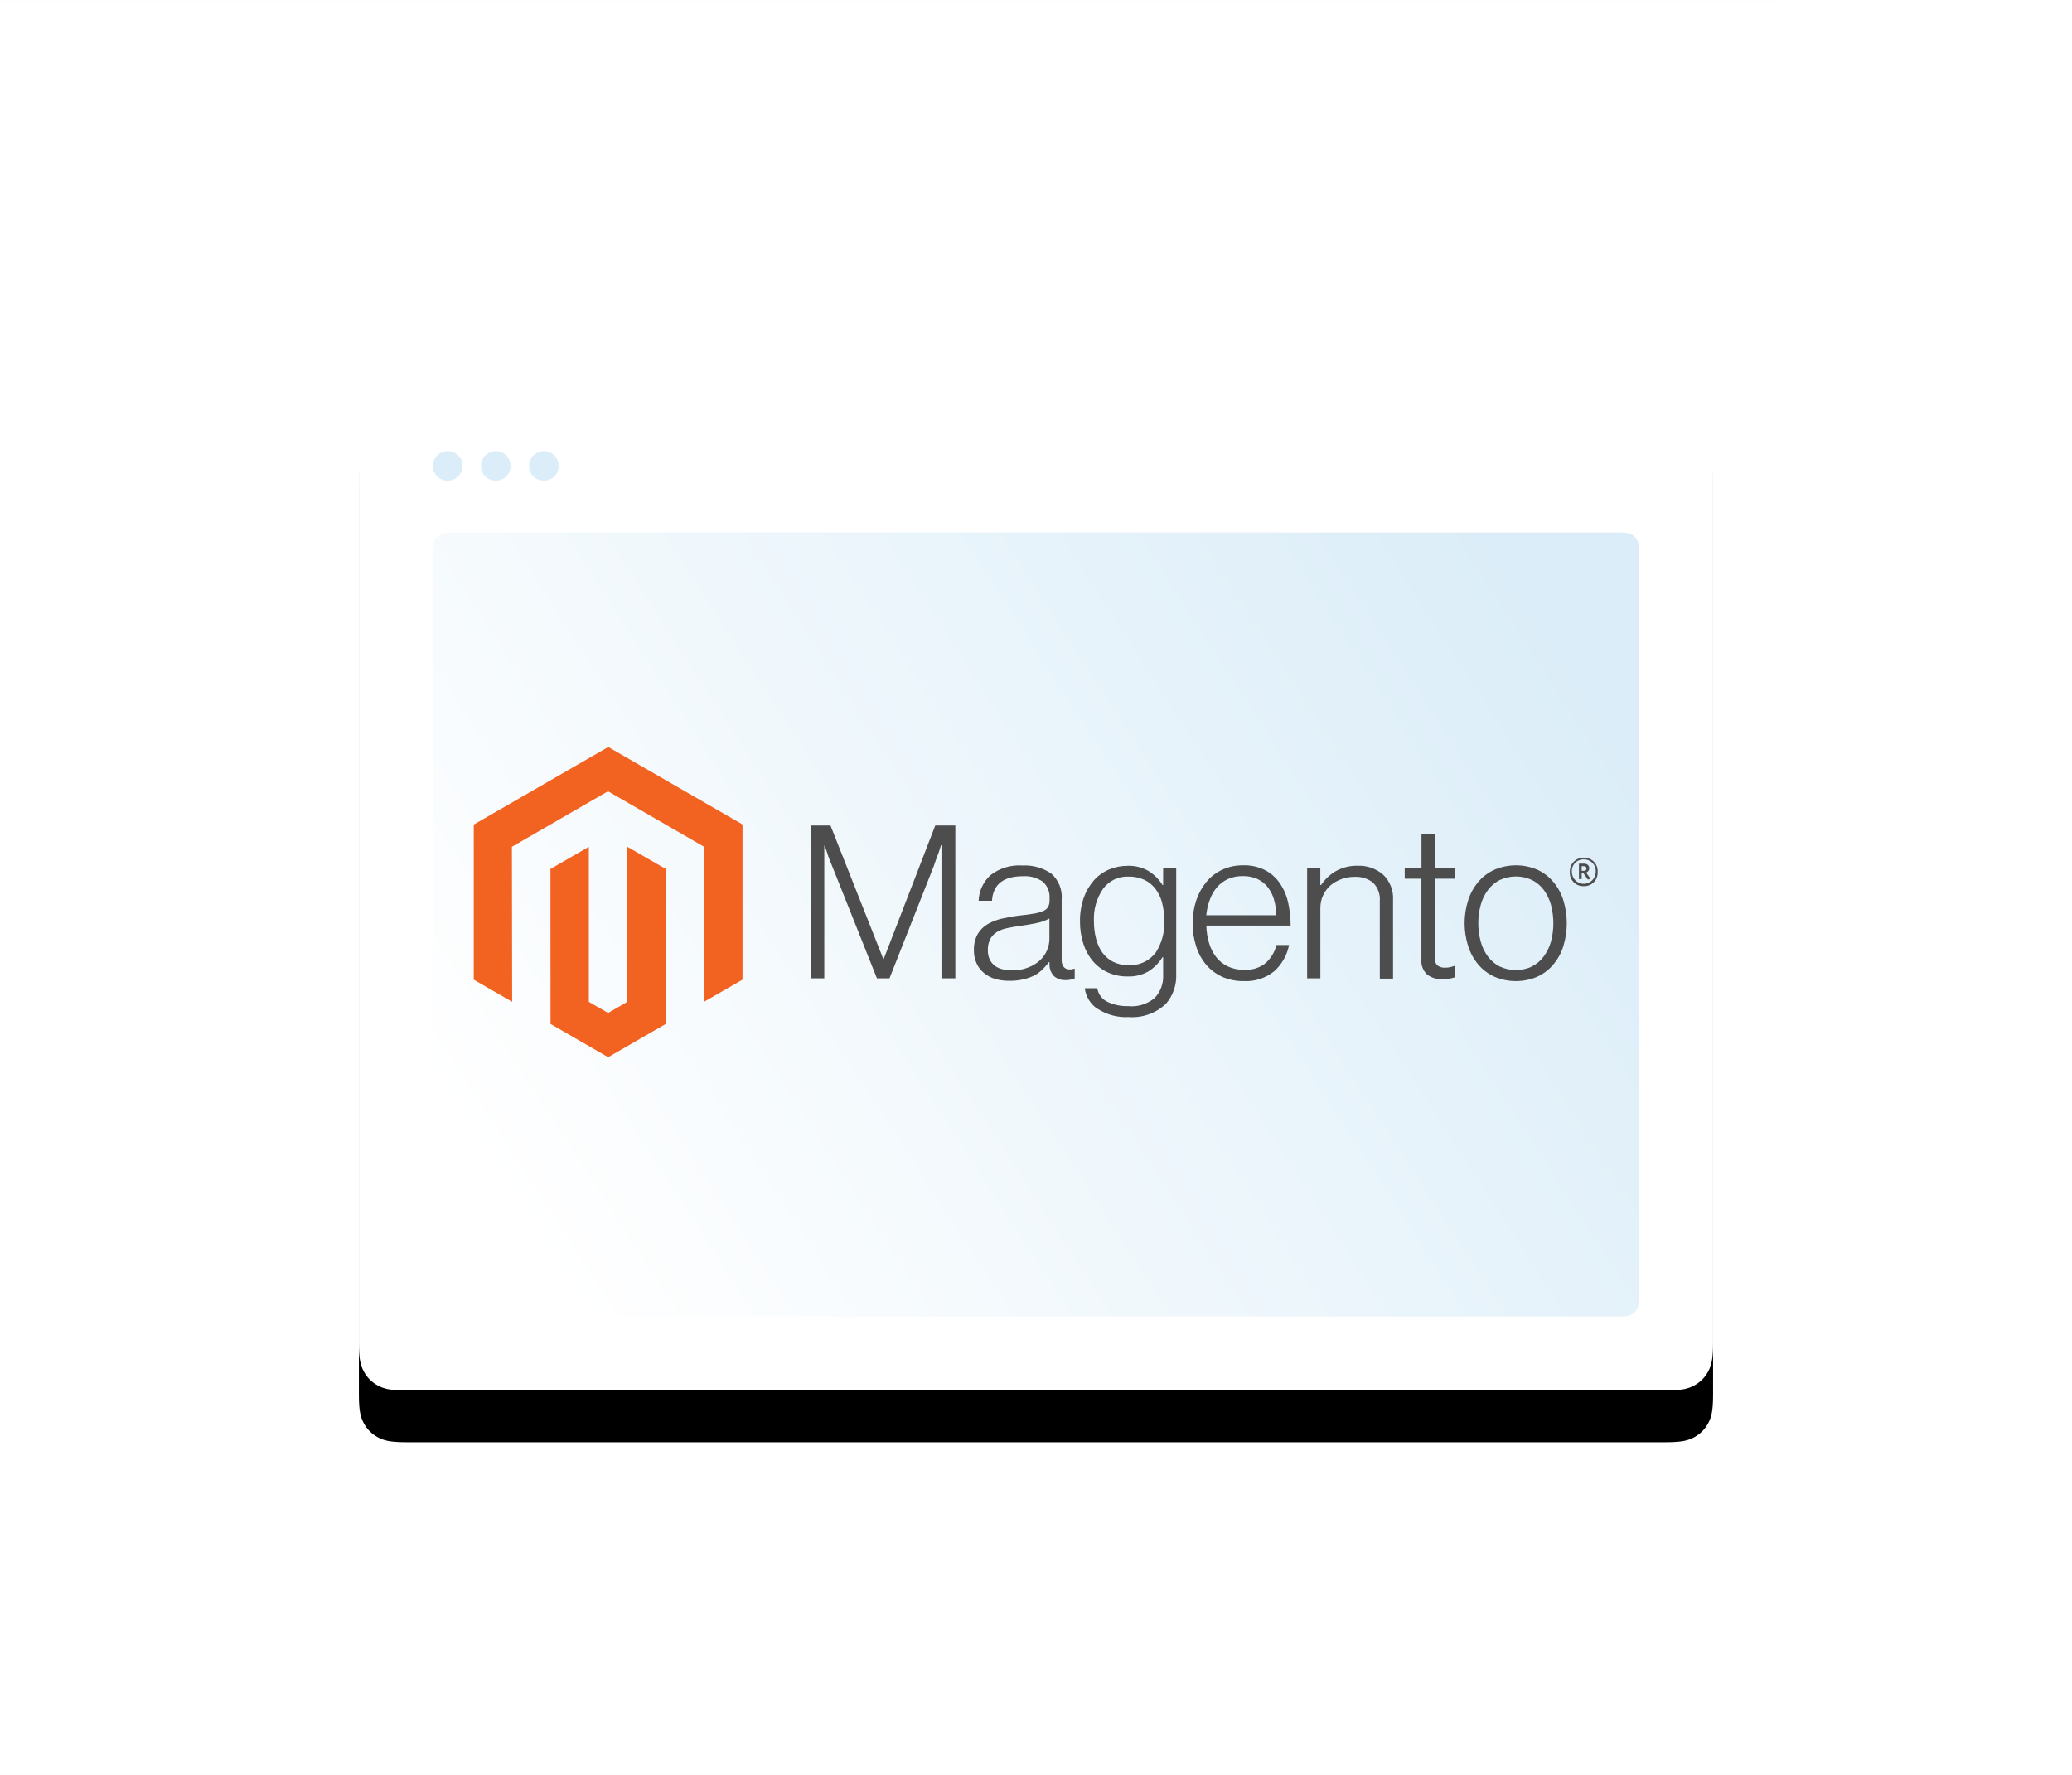 <?xml version="1.0" encoding="UTF-8"?>
<svg xmlns="http://www.w3.org/2000/svg" xmlns:xlink="http://www.w3.org/1999/xlink" width="440px" height="377px" viewBox="0 0 440 377" version="1.1">
  <title>website / 440x380-blueprint-keyvisual-front</title>
  <defs>
    <rect id="path-1" x="0" y="0" width="440" height="377"></rect>
    <path d="M10.072,-3.12743968e-15 L277.499,1.61473296e-14 C281.001,-9.38206352e-15 282.271,0.365 283.552,1.049 C284.832,1.734 285.837,2.739 286.522,4.02 C287.207,5.3 287.571,6.57 287.571,10.072 L287.571,203.561 C287.571,207.063 287.207,208.333 286.522,209.614 C285.837,210.894 284.832,211.899 283.552,212.584 C282.271,213.269 281.001,213.633 277.499,213.633 L10.072,213.633 C6.57,213.633 5.3,213.269 4.02,212.584 C2.739,211.899 1.734,210.894 1.049,209.614 C0.365,208.333 6.31112905e-15,207.063 -1.08619901e-14,203.561 L2.71291509e-16,10.072 C-1.57628179e-16,6.57 0.365,5.3 1.049,4.02 C1.734,2.739 2.739,1.734 4.02,1.049 C5.3,0.365 6.57,1.81713252e-15 10.072,-3.12743968e-15 Z" id="path-3"></path>
    <filter x="-14.4%" y="-14.3%" width="128.9%" height="138.9%" filterUnits="objectBoundingBox" id="filter-4">
      <feOffset dx="0" dy="11" in="SourceAlpha" result="shadowOffsetOuter1"></feOffset>
      <feGaussianBlur stdDeviation="12" in="shadowOffsetOuter1" result="shadowBlurOuter1"></feGaussianBlur>
      <feColorMatrix values="0 0 0 0 0   0 0 0 0 0.106   0 0 0 0 0.255  0 0 0 0.15 0" type="matrix" in="shadowBlurOuter1"></feColorMatrix>
    </filter>
    <linearGradient x1="0%" y1="71.129%" x2="100%" y2="28.871%" id="linearGradient-5">
      <stop stop-color="#FFFFFF" offset="0%"></stop>
      <stop stop-color="#DBEDF8" offset="100%"></stop>
    </linearGradient>
  </defs>
  <g id="01---Resources-eCommerce-Magento" stroke="none" stroke-width="1" fill="none" fill-rule="evenodd">
    <g id="website-/-440x380-blueprint-keyvisual-front">
      <mask id="mask-2" fill="white">
        <use xlink:href="#path-1"></use>
      </mask>
      <g id="Rectangle"></g>
      <line x1="0" y1="377" x2="440" y2="377" id="bottom" stroke-opacity="0.01" stroke="#001B41" stroke-linecap="square" mask="url(#mask-2)"></line>
      <g id="Group" mask="url(#mask-2)">
        <g id="Block" transform="translate(76.214, 81.683)">
          <g id="Box">
            <use fill="black" fill-opacity="1" filter="url(#filter-4)" xlink:href="#path-3"></use>
            <use fill="#FFFFFF" fill-rule="evenodd" xlink:href="#path-3"></use>
          </g>
          <path d="M19.743,31.417 L267.828,31.417 C269.229,31.417 269.737,31.563 270.249,31.836 C270.761,32.11 271.163,32.512 271.437,33.024 C271.711,33.537 271.857,34.045 271.857,35.446 L271.857,193.896 C271.857,195.297 271.711,195.805 271.437,196.317 C271.163,196.829 270.761,197.231 270.249,197.505 C269.737,197.779 269.229,197.925 267.828,197.925 L19.743,197.925 C18.342,197.925 17.834,197.779 17.322,197.505 C16.81,197.231 16.408,196.829 16.134,196.317 C15.86,195.805 15.714,195.297 15.714,193.896 L15.714,35.446 C15.714,34.045 15.86,33.537 16.134,33.024 C16.408,32.512 16.81,32.11 17.322,31.836 C17.834,31.563 18.342,31.417 19.743,31.417 Z" id="Rectangle" fill="url(#linearGradient-5)"></path>
          <g id="logo" transform="translate(23.605, 46.732)" fill-rule="nonzero">
            <g id="Magento_Logo-without-adobe" transform="translate(0.786, 30.239)">
              <polygon id="Path" fill="#F26322" points="28.562 0 0 16.481 0 49.416 8.157 54.119 8.104 21.197 28.509 9.406 48.915 21.197 48.915 54.106 57.072 49.416 57.072 16.454"></polygon>
              <polygon id="Path" fill="#F26322" points="32.614 54.119 28.536 56.477 24.444 54.132 24.444 21.197 16.287 25.9 16.3 58.822 28.536 65.883 40.771 58.822 40.771 25.9 32.614 21.197"></polygon>
              <path d="M75.758,16.681 L86.967,45.006 L87.06,45.006 L98.003,16.681 L102.268,16.681 L102.268,49.136 L99.322,49.136 L99.322,20.864 L99.229,20.864 C99.082,21.37 98.909,21.89 98.736,22.396 L98.203,23.809 L97.683,25.314 L88.286,49.136 L85.621,49.136 L76.118,25.314 C75.931,24.888 75.758,24.435 75.571,23.982 C75.385,23.529 75.225,23.009 75.078,22.556 L74.532,20.971 L74.438,20.971 L74.438,49.136 L71.626,49.136 L71.626,16.681 L75.758,16.681 Z" id="Path" fill="#4D4D4D"></path>
              <path d="M110.851,49.296 C109.969,49.054 109.144,48.637 108.425,48.07 C107.74,47.522 107.188,46.825 106.813,46.032 C106.395,45.136 106.19,44.155 106.213,43.167 C106.168,41.987 106.435,40.815 106.986,39.77 C107.495,38.899 108.214,38.171 109.079,37.651 C110.033,37.097 111.067,36.692 112.144,36.452 C113.402,36.162 114.674,35.939 115.956,35.786 C117.102,35.666 118.088,35.546 118.888,35.4 C119.555,35.304 120.208,35.129 120.834,34.88 C121.275,34.717 121.656,34.424 121.927,34.041 C122.174,33.607 122.294,33.113 122.274,32.615 L122.274,32.162 C122.377,30.81 121.839,29.488 120.821,28.592 C119.593,27.754 118.119,27.35 116.636,27.446 C112.468,27.446 110.274,29.182 110.051,32.655 L107.213,32.655 C107.287,30.572 108.2,28.607 109.745,27.206 C111.691,25.71 114.121,24.984 116.569,25.168 C118.718,25.059 120.844,25.658 122.62,26.873 C124.214,28.258 125.042,30.327 124.846,32.429 L124.846,45.192 C124.813,45.734 124.969,46.271 125.286,46.711 C125.571,47.046 125.992,47.237 126.432,47.231 C126.591,47.25 126.752,47.25 126.912,47.231 C127.106,47.201 127.297,47.157 127.485,47.098 L127.618,47.098 L127.618,49.149 C127.367,49.249 127.108,49.329 126.845,49.389 C126.474,49.477 126.093,49.517 125.712,49.509 C124.824,49.557 123.949,49.272 123.26,48.71 C122.601,48.039 122.241,47.131 122.26,46.192 L122.26,45.699 L122.127,45.699 C121.759,46.192 121.359,46.659 120.927,47.098 C120.423,47.618 119.849,48.067 119.221,48.43 C118.484,48.817 117.7,49.108 116.889,49.296 C115.91,49.548 114.901,49.669 113.89,49.656 C112.865,49.684 111.841,49.563 110.851,49.296 M117.769,46.818 C118.684,46.473 119.525,45.958 120.248,45.299 C120.894,44.692 121.407,43.957 121.754,43.141 C122.078,42.373 122.245,41.549 122.247,40.716 L122.247,36.426 C121.386,36.888 120.461,37.216 119.501,37.398 C118.422,37.625 117.315,37.825 116.169,37.971 C115.023,38.118 114.237,38.278 113.397,38.451 C112.624,38.584 111.88,38.85 111.198,39.237 C110.582,39.59 110.071,40.1 109.718,40.716 C109.327,41.462 109.138,42.298 109.172,43.141 C109.149,43.849 109.295,44.552 109.598,45.192 C109.869,45.717 110.256,46.173 110.731,46.525 C111.233,46.871 111.8,47.112 112.397,47.231 C113.055,47.367 113.725,47.434 114.396,47.431 C115.55,47.455 116.697,47.246 117.769,46.818" id="Shape" fill="#4D4D4D"></path>
              <path d="M132.416,55.598 C130.944,54.588 129.974,52.998 129.751,51.228 L132.416,51.228 C132.609,52.509 133.437,53.607 134.615,54.146 C135.985,54.774 137.481,55.079 138.987,55.038 C141.021,55.238 143.049,54.608 144.612,53.293 C145.853,51.966 146.498,50.19 146.398,48.377 L146.398,44.646 L146.264,44.646 C145.491,45.873 144.453,46.911 143.226,47.684 C141.881,48.436 140.354,48.801 138.814,48.736 C137.377,48.755 135.953,48.46 134.642,47.87 C133.421,47.314 132.338,46.495 131.47,45.472 C130.558,44.382 129.87,43.124 129.444,41.768 C128.961,40.234 128.723,38.633 128.738,37.025 C128.713,35.308 128.988,33.599 129.551,31.976 C130.037,30.613 130.779,29.356 131.737,28.272 C132.627,27.295 133.718,26.522 134.935,26.007 C136.164,25.496 137.483,25.233 138.814,25.234 C140.391,25.172 141.954,25.56 143.319,26.353 C144.514,27.102 145.521,28.113 146.264,29.311 L146.398,29.311 L146.398,25.674 L149.17,25.674 L149.17,48.23 C149.277,50.531 148.5,52.786 146.997,54.532 C144.889,56.536 142.035,57.561 139.134,57.356 C136.782,57.494 134.447,56.878 132.47,55.598 M144.772,43.74 C146.097,41.724 146.75,39.341 146.638,36.932 C146.653,35.643 146.5,34.358 146.184,33.108 C145.913,32.035 145.433,31.025 144.772,30.137 C144.142,29.312 143.324,28.65 142.386,28.205 C141.34,27.732 140.201,27.5 139.054,27.526 C136.924,27.428 134.887,28.403 133.629,30.124 C132.249,32.147 131.571,34.566 131.697,37.012 C131.69,38.261 131.843,39.505 132.15,40.716 C132.412,41.77 132.863,42.768 133.483,43.66 C134.077,44.484 134.858,45.155 135.762,45.619 C136.764,46.11 137.871,46.352 138.987,46.325 C141.219,46.484 143.381,45.513 144.745,43.74" id="Shape" fill="#4D4D4D"></path>
              <path d="M158.926,48.79 C157.601,48.202 156.429,47.318 155.501,46.205 C154.552,45.053 153.836,43.727 153.395,42.301 C152.891,40.725 152.644,39.079 152.662,37.425 C152.65,35.768 152.911,34.121 153.435,32.549 C153.911,31.127 154.642,29.804 155.594,28.645 C156.506,27.543 157.654,26.66 158.953,26.06 C160.339,25.422 161.852,25.103 163.378,25.128 C165.025,25.069 166.659,25.436 168.123,26.193 C169.386,26.877 170.462,27.861 171.255,29.058 C172.081,30.304 172.66,31.697 172.961,33.161 C173.299,34.729 173.469,36.328 173.467,37.931 L155.568,37.931 C155.594,39.181 155.787,40.422 156.141,41.622 C156.458,42.693 156.964,43.699 157.633,44.593 C158.288,45.447 159.138,46.133 160.112,46.591 C161.204,47.103 162.399,47.353 163.604,47.324 C165.254,47.428 166.883,46.915 168.176,45.885 C169.295,44.859 170.091,43.531 170.469,42.061 L173.134,42.061 C172.711,44.217 171.597,46.176 169.962,47.644 C168.151,49.097 165.871,49.837 163.551,49.722 C161.943,49.752 160.347,49.434 158.873,48.79 M169.962,32.455 C169.685,31.493 169.233,30.59 168.629,29.791 C168.045,29.048 167.297,28.451 166.443,28.045 C165.46,27.602 164.389,27.388 163.311,27.419 C162.225,27.397 161.148,27.611 160.152,28.045 C159.26,28.455 158.465,29.05 157.82,29.791 C157.157,30.58 156.643,31.483 156.301,32.455 C155.912,33.511 155.661,34.613 155.554,35.733 L170.442,35.733 C170.419,34.632 170.254,33.54 169.949,32.482" id="Shape" fill="#4D4D4D"></path>
              <path d="M179.772,25.674 L179.772,29.311 L179.932,29.311 C180.734,28.114 181.796,27.112 183.037,26.38 C184.483,25.567 186.124,25.167 187.782,25.221 C189.734,25.157 191.638,25.833 193.113,27.113 C194.579,28.523 195.349,30.506 195.219,32.535 L195.219,49.189 L192.407,49.189 L192.407,32.748 C192.529,31.293 192.008,29.857 190.981,28.818 C189.865,27.94 188.467,27.499 187.049,27.579 C186.089,27.57 185.136,27.737 184.237,28.072 C183.39,28.374 182.604,28.825 181.917,29.404 C180.551,30.623 179.775,32.37 179.785,34.201 L179.785,49.136 L176.973,49.136 L176.973,25.674 L179.772,25.674 Z" id="Path" fill="#4D4D4D"></path>
              <path d="M202.47,48.337 C201.578,47.508 201.125,46.31 201.243,45.099 L201.243,27.979 L197.698,27.979 L197.698,25.674 L201.257,25.674 L201.257,18.453 L204.069,18.453 L204.069,25.674 L208.427,25.674 L208.427,27.979 L204.056,27.979 L204.056,44.646 C203.986,45.283 204.195,45.919 204.629,46.391 C205.123,46.747 205.727,46.917 206.335,46.871 C206.676,46.87 207.016,46.83 207.348,46.751 C207.636,46.696 207.917,46.611 208.187,46.498 L208.334,46.498 L208.334,48.91 C207.497,49.19 206.618,49.329 205.735,49.323 C204.565,49.38 203.412,49.032 202.47,48.337" id="Path" fill="#4D4D4D"></path>
              <path d="M216.758,48.79 C215.433,48.195 214.258,47.312 213.319,46.205 C212.357,45.055 211.628,43.729 211.173,42.301 C210.157,39.13 210.157,35.72 211.173,32.549 C211.628,31.121 212.357,29.795 213.319,28.645 C214.258,27.538 215.433,26.654 216.758,26.06 C219.664,24.817 222.954,24.817 225.861,26.06 C227.167,26.66 228.323,27.543 229.246,28.645 C230.214,29.789 230.939,31.117 231.379,32.549 C232.356,35.726 232.356,39.124 231.379,42.301 C230.939,43.733 230.214,45.061 229.246,46.205 C228.319,47.308 227.158,48.191 225.847,48.79 C222.941,50.033 219.651,50.033 216.744,48.79 M224.741,46.591 C225.73,46.089 226.584,45.358 227.234,44.46 C227.932,43.509 228.452,42.439 228.766,41.302 C229.424,38.768 229.424,36.108 228.766,33.575 C228.461,32.435 227.951,31.36 227.26,30.404 C226.611,29.505 225.756,28.775 224.768,28.272 C222.572,27.242 220.033,27.242 217.837,28.272 C216.854,28.782 216.001,29.511 215.345,30.404 C214.645,31.356 214.129,32.432 213.825,33.575 C213.15,36.106 213.15,38.77 213.825,41.302 C214.129,42.445 214.645,43.52 215.345,44.473 C216.001,45.365 216.854,46.094 217.837,46.605 C220.033,47.634 222.572,47.634 224.768,46.605" id="Shape" fill="#4D4D4D"></path>
              <path d="M235.724,29.564 C234.919,29.6 234.137,29.292 233.573,28.718 C233.009,28.144 232.715,27.357 232.765,26.553 C232.72,25.749 233.014,24.962 233.577,24.384 C234.139,23.807 234.918,23.492 235.724,23.515 C236.531,23.483 237.314,23.796 237.876,24.376 C238.438,24.956 238.727,25.748 238.669,26.553 C238.715,27.353 238.421,28.135 237.861,28.708 C237.3,29.281 236.525,29.592 235.724,29.564 M235.724,23.862 C235.023,23.845 234.348,24.125 233.866,24.632 C233.383,25.14 233.138,25.828 233.191,26.527 C233.191,27.925 234.325,29.058 235.724,29.058 C237.122,29.058 238.256,27.925 238.256,26.527 C238.309,25.828 238.064,25.14 237.581,24.632 C237.099,24.125 236.424,23.845 235.724,23.862 M236.59,28.165 L235.59,26.726 L235.271,26.726 L235.271,28.059 L234.697,28.059 L234.697,24.768 L235.71,24.768 C236.403,24.768 236.883,25.114 236.883,25.74 C236.903,26.169 236.619,26.553 236.204,26.66 L237.163,27.992 L236.59,28.165 Z M235.71,25.314 L235.271,25.314 L235.271,26.3 L235.684,26.3 C236.057,26.3 236.297,26.14 236.297,25.807 C236.297,25.474 236.084,25.314 235.71,25.314" id="Shape" fill="#4D4D4D"></path>
            </g>
          </g>
          <g id="dots" transform="translate(15.714, 14.137)" fill="#DBEDF8">
            <ellipse id="Oval" cx="3.143" cy="3.142" rx="3.143" ry="3.142"></ellipse>
            <ellipse id="Oval-Copy" cx="13.357" cy="3.142" rx="3.143" ry="3.142"></ellipse>
            <ellipse id="Oval-Copy-2" cx="23.571" cy="3.142" rx="3.143" ry="3.142"></ellipse>
          </g>
        </g>
      </g>
      <line x1="0" y1="-5.55111512e-17" x2="377" y2="-5.55111512e-17" id="top" stroke-opacity="0.01" stroke="#001B41" stroke-linecap="square" mask="url(#mask-2)"></line>
    </g>
  </g>
</svg>
